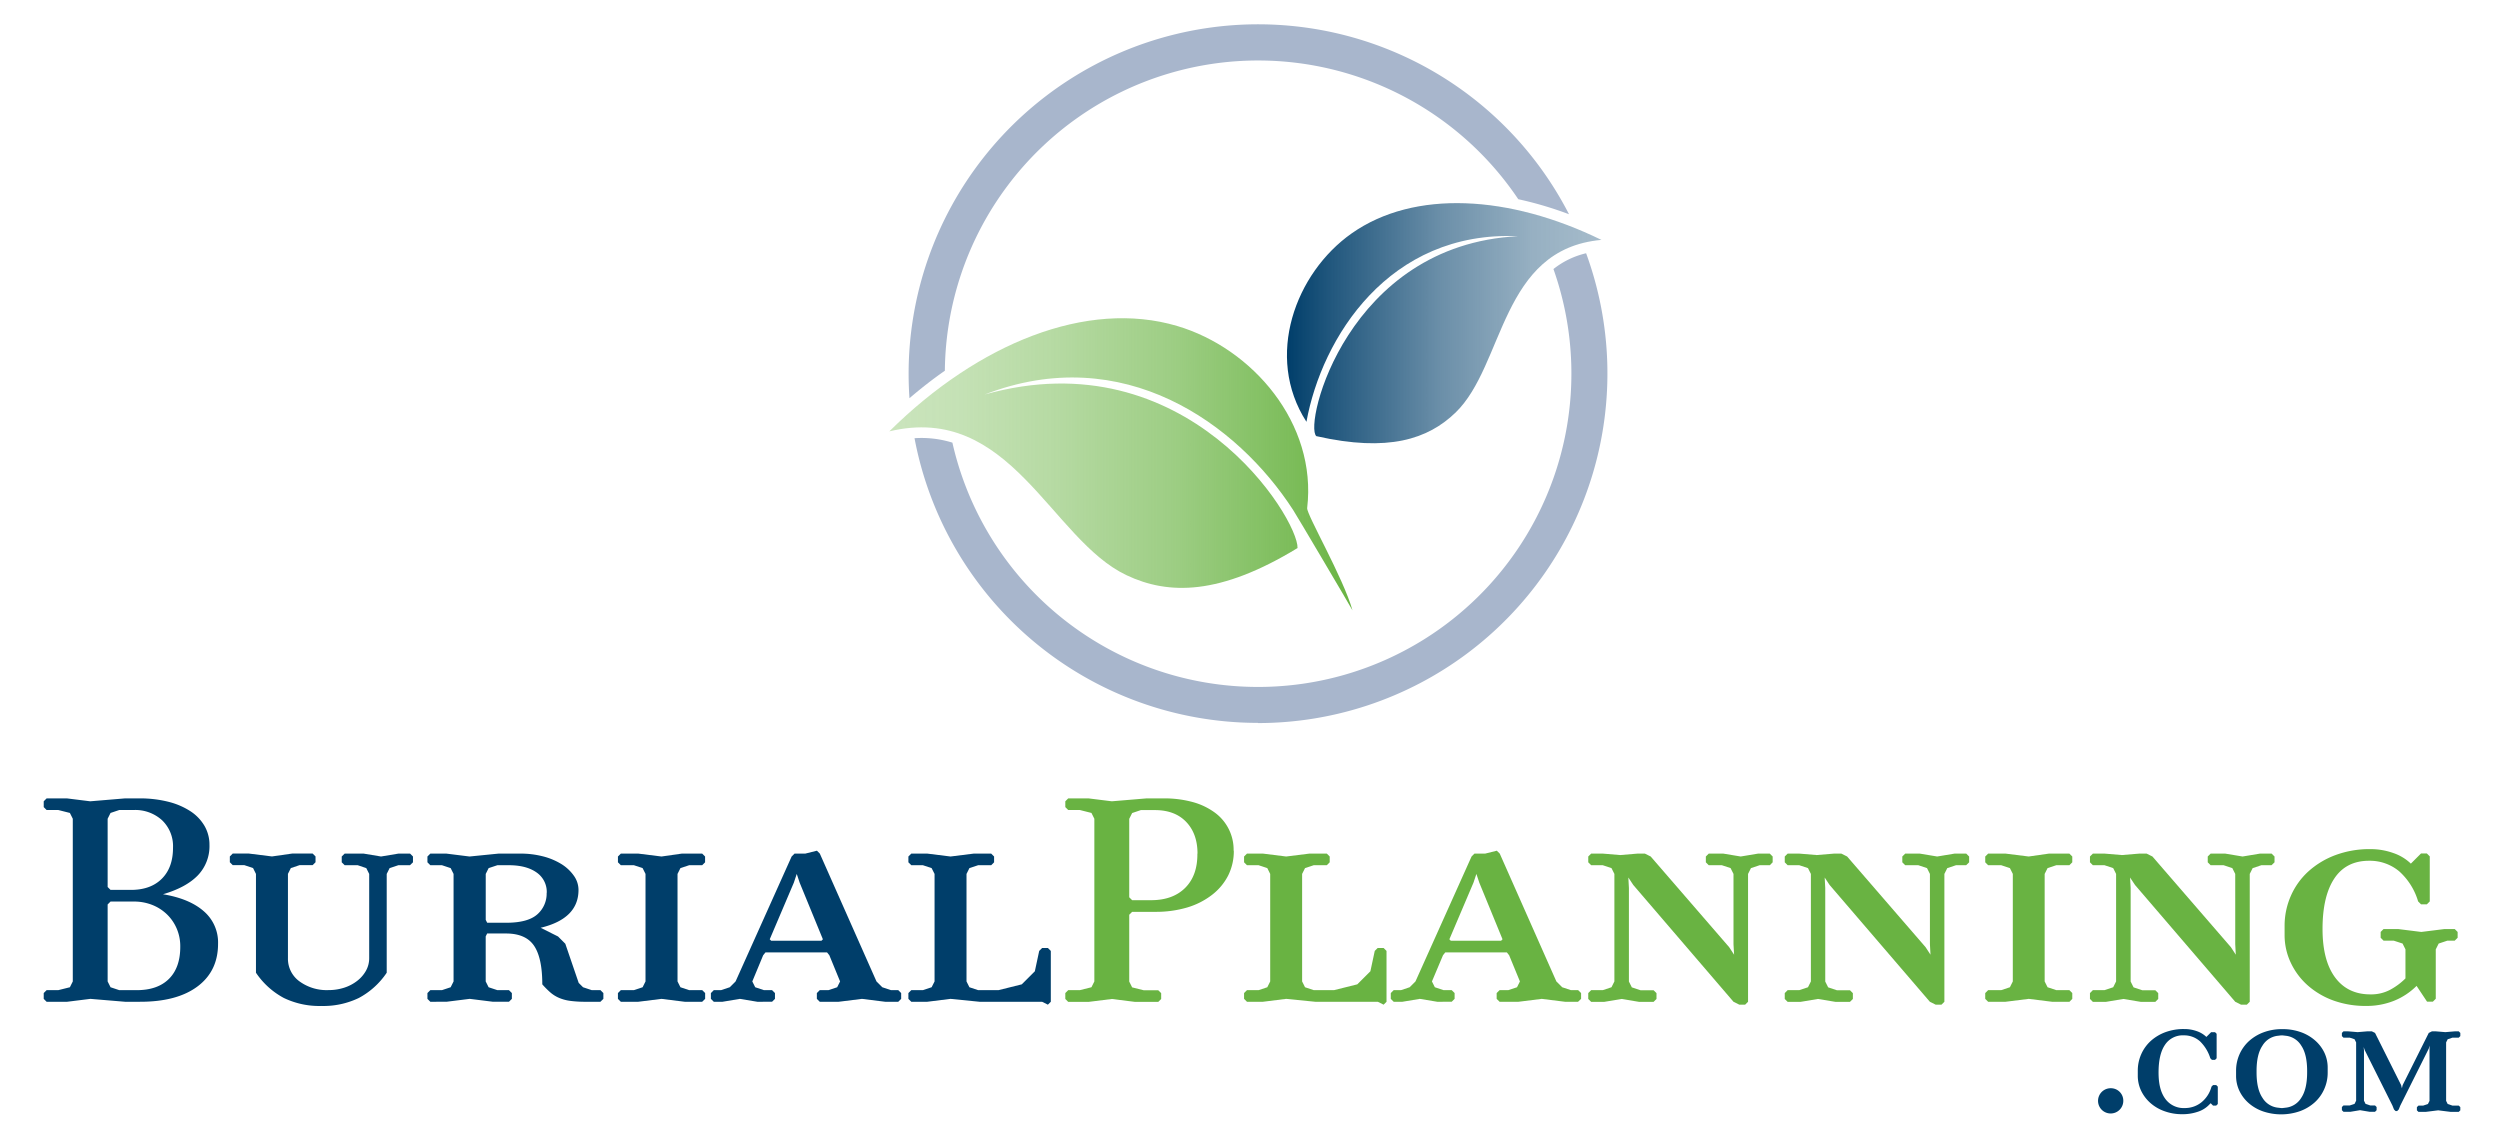 <svg xmlns="http://www.w3.org/2000/svg" xmlns:xlink="http://www.w3.org/1999/xlink" viewBox="0 0 792 360"><defs><linearGradient id="a" x1="407.32" y1="102.38" x2="506.95" y2="102.38" gradientUnits="userSpaceOnUse"><stop offset="0" stop-color="#003e6a"/><stop offset="0.15" stop-color="#003e6a" stop-opacity="0.86"/><stop offset="0.49" stop-color="#003e6a" stop-opacity="0.58"/><stop offset="0.78" stop-color="#003e6a" stop-opacity="0.41"/><stop offset="1" stop-color="#003e6a" stop-opacity="0.35"/></linearGradient><linearGradient id="b" x1="428.14" y1="147.1" x2="281.4" y2="147.1" gradientUnits="userSpaceOnUse"><stop offset="0" stop-color="#69b342"/><stop offset="0.12" stop-color="#69b342" stop-opacity="0.88"/><stop offset="0.39" stop-color="#69b342" stop-opacity="0.65"/><stop offset="0.64" stop-color="#69b342" stop-opacity="0.49"/><stop offset="0.85" stop-color="#69b342" stop-opacity="0.39"/><stop offset="1" stop-color="#69b342" stop-opacity="0.35"/></linearGradient></defs><rect width="792" height="360" style="fill:#fff"/><path d="M390.54,269.5a17.25,17.25,0,0,1-1.79,7.87,18.09,18.09,0,0,1-5.11,6.12,24,24,0,0,1-7.87,4,34.7,34.7,0,0,1-10.08,1.38h-7.36l-.92.92v21.17l.92,1.84,3.68.92h4.6l.92.92v1.84l-.92.92h-7.36l-7.36-.92-7.37.92h-6.44l-.92-.92V314.6l.92-.92h3.68l3.68-.92.92-1.84V259.38l-.92-1.84-3.68-.93h-3.68l-.92-.92v-1.84l.92-.92h6.44l7.37.92,11-.92h5.52a33.74,33.74,0,0,1,9.07,1.15,21.19,21.19,0,0,1,7,3.32,14.56,14.56,0,0,1,6,12.1Zm-11.5.92q0-6.26-3.55-10t-9.8-3.78h-4.6l-2.76.93-.92,1.84v24.85l.92.92h6q6.9,0,10.82-3.92T379,270.42Z" transform="translate(0.33)" style="fill:#69b342"/><path d="M438,318.28l-1.84-.92H416.34l-9.21-.92-7.36.92h-5.06l-.92-.92V314.6l.92-.92h3.68l2.76-.92.92-1.84V276.86l-.92-1.84-2.76-.92h-3.68l-.92-.92v-1.84l.92-.92h5.06l7.36.92,7.37-.92H420l.92.92v1.84l-.92.92h-4.14l-2.76.92-.92,1.84v34.06l.92,1.84,2.76.92h6.44l7.36-1.84,4.15-4.14,1.38-6.45.92-.92H438l.92.92v16.11Z" transform="translate(0.33)" style="fill:#69b342"/><path d="M499.6,317.36h-4.14l-7.36-.92-7.36.92h-6l-.93-.92V314.6l.93-.92h2.76l2.76-.92.92-1.84-3.41-8.29-.73-.92H457.54l-.73.92-3.5,8.29.92,1.84,2.76.92h2.58l.92.92v1.84l-.92.92H455l-5.53-.92-5.52.92h-2.76l-.92-.92V314.6l.92-.92h2.3l2.76-.92,1.84-1.84,17.77-39.58.92-.92h3.4l3.68-.92.93.92,17.94,40.5,1.84,1.84,2.76.92h2.3l.93.92v1.84Zm-31.29-37.74-.92-2.76-.92,2.76-7.64,17.95.46.46h15.92l.46-.46Z" transform="translate(0.33)" style="fill:#69b342"/><path d="M560.35,274.1h-3.22l-2.76.92-.92,1.84v40.5l-.92.92h-1.85l-1.84-.92-31.75-37L515.53,278l.18,3.31v29.64l.92,1.84,2.76.92h4.14l.92.92v1.84l-.92.92h-4.6l-5.52-.92-5.52.92h-4.14l-.92-.92V314.6l.92-.92h3.68l2.76-.92.92-1.84V276.86l-.92-1.84-2.76-.92h-3.68l-.92-.92v-1.84l.92-.92h3.68l5.52.46,5.52-.46h2.3l1.84.92,24.85,28.72,1.57,2.39-.19-3.31V276.86l-.92-1.84-2.76-.92H541l-.92-.92v-1.84l.92-.92h4.6l5.52.92,5.53-.92h3.68l.92.92v1.84Z" transform="translate(0.33)" style="fill:#69b342"/><path d="M622.55,274.1h-3.22l-2.76.92-.92,1.84v40.5l-.92.92h-1.84l-1.84-.92-31.76-37L577.73,278l.18,3.31v29.64l.92,1.84,2.76.92h4.15l.92.92v1.84l-.92.92h-4.6l-5.53-.92-5.52.92H566l-.92-.92V314.6l.92-.92h3.68l2.76-.92.92-1.84V276.86l-.92-1.84-2.76-.92H566l-.92-.92v-1.84l.92-.92h3.68l5.52.46,5.52-.46H583l1.84.92,24.85,28.72,1.56,2.39-.18-3.31V276.86l-.92-1.84-2.76-.92h-4.15l-.92-.92v-1.84l.92-.92h4.61l5.52.92,5.52-.92h3.68l.92.92v1.84Z" transform="translate(0.33)" style="fill:#69b342"/><path d="M655.28,317.36h-5.53l-7.36-.92-7.36.92h-5.52l-.92-.92V314.6l.92-.92h4.14l2.76-.92.92-1.84V276.86l-.92-1.84-2.76-.92h-4.14l-.92-.92v-1.84l.92-.92H635l7.36.92,6.44-.92h6.45l.92.92v1.84l-.92.92h-4.15l-2.76.92-.92,1.84v34.06l.92,1.84,2.76.92h4.15l.92.92v1.84Z" transform="translate(0.33)" style="fill:#69b342"/><path d="M719.29,274.1h-3.22l-2.76.92-.92,1.84v40.5l-.92.92h-1.84l-1.84-.92-31.75-37L674.47,278l.19,3.31v29.64l.92,1.84,2.76.92h4.14l.92.92v1.84l-.92.92h-4.6l-5.53-.92-5.52.92h-4.14l-.92-.92V314.6l.92-.92h3.68l2.76-.92.92-1.84V276.86l-.92-1.84-2.76-.92h-3.68l-.92-.92v-1.84l.92-.92h3.68l5.52.46,5.53-.46h2.3l1.84.92,24.85,28.72,1.56,2.39-.18-3.31V276.86l-.92-1.84-2.76-.92H700l-.92-.92v-1.84l.92-.92h4.6l5.52.92,5.52-.92h3.68l.92.92v1.84Z" transform="translate(0.33)" style="fill:#69b342"/><path d="M777.33,298H775l-2.76.92-.92,1.84v15.65l-.92.92h-1.84l-3.32-5a21.36,21.36,0,0,1-7.08,4.69,23.32,23.32,0,0,1-8.93,1.66A29.9,29.9,0,0,1,739,317a25.31,25.31,0,0,1-8.14-4.74,22.19,22.19,0,0,1-5.43-7.18,20.44,20.44,0,0,1-2-8.93v-2.76a23.46,23.46,0,0,1,2-9.62,22.84,22.84,0,0,1,5.56-7.73,26.68,26.68,0,0,1,8.56-5.15,30.91,30.91,0,0,1,11-1.89,21.48,21.48,0,0,1,7.32,1.24,14.84,14.84,0,0,1,5.56,3.36l3.22-3.22h1.85l.92.92v14.27l-.92.92h-1.85l-.92-.92A20.61,20.61,0,0,0,759.7,276a14.5,14.5,0,0,0-9.52-3.31q-7.27,0-11,5.62t-3.73,16q0,10,4,15.37t11.23,5.34a12.83,12.83,0,0,0,6.21-1.47,20.79,20.79,0,0,0,4.83-3.59v-9.21l-.92-1.84L758,298h-3.22l-.92-.92v-1.84l.92-.92h4.6l7.36.92,7.37-.92h3.22l.92.92v1.84Z" transform="translate(0.33)" style="fill:#69b342"/><path d="M68.75,299q0,8.66-6.54,13.53T43.9,317.36H39.3l-11-.92-7.36.92H14.44l-.92-.92V314.6l.92-.92h3.69l3.68-.92.92-1.84V259.38l-.92-1.84-3.68-.93H14.44l-.92-.92v-1.84l.92-.92h6.45l7.36.92,11-.92h4.6A36.45,36.45,0,0,1,53,254a23,23,0,0,1,7,3,14,14,0,0,1,4.46,4.65,11.89,11.89,0,0,1,1.57,6,13.35,13.35,0,0,1-3.73,9.71c-2.49,2.55-6.15,4.52-11,5.94q8.37,1.38,12.93,5.38A13,13,0,0,1,68.75,299ZM54.48,268.58A11.37,11.37,0,0,0,51,259.84a12.61,12.61,0,0,0-9-3.23H37.45l-2.76.93-.92,1.84V281l.92.92h6.45q6.26,0,9.8-3.54T54.48,268.58Zm2.3,31.29a14.13,14.13,0,0,0-1.15-5.75,13.87,13.87,0,0,0-3.13-4.51,14.35,14.35,0,0,0-4.65-2.95,15.68,15.68,0,0,0-5.79-1.05H34.69l-.92.92v24.39l.92,1.84,2.76.92H43q6.62,0,10.21-3.59T56.78,299.87Z" transform="translate(0.33)" style="fill:#003e6a"/><path d="M129.54,274.1h-3.68l-2.76.92-.92,1.84v31.3a24.5,24.5,0,0,1-8.84,8,25.83,25.83,0,0,1-11.87,2.53,25.83,25.83,0,0,1-11.87-2.53,24.58,24.58,0,0,1-8.84-8v-31.3L79.84,275l-2.76-.92H73.4l-.92-.92v-1.84l.92-.92h5.06l7.37.92,6.44-.92h6.44l.92.92v1.84l-.92.92H94.57l-2.76.92-.92,1.84v26.69a8.84,8.84,0,0,0,3.59,7.32,14.64,14.64,0,0,0,9.29,2.81,15.85,15.85,0,0,0,5-.78,13.3,13.3,0,0,0,4.09-2.17,10.59,10.59,0,0,0,2.77-3.22,8.13,8.13,0,0,0,1-4V276.86l-.92-1.84L113,274.1h-4.14l-.93-.92v-1.84l.93-.92h6l5.52.92,5.52-.92h3.68l.92.92v1.84Z" transform="translate(0.33)" style="fill:#003e6a"/><path d="M189.88,317.36h-4.6a35.58,35.58,0,0,1-4.93-.28,13.56,13.56,0,0,1-3.49-.92,10.48,10.48,0,0,1-2.77-1.7,26.89,26.89,0,0,1-2.62-2.62q0-8.38-2.62-12.24T160,295.73h-6l-.46.92v14.27l.92,1.84,2.77.92h3.68l.92.92v1.84l-.92.92h-5.06l-7.37-.92-7.36.92H136l-.92-.92V314.6l.92-.92h3.68l2.76-.92.92-1.84V276.86l-.92-1.84-2.76-.92H136l-.92-.92v-1.84l.92-.92h5.06l7.36.92,9.21-.92h6.9a28.37,28.37,0,0,1,7.13.87,21.05,21.05,0,0,1,5.85,2.44,13.51,13.51,0,0,1,3.95,3.69,7.76,7.76,0,0,1,1.48,4.5q0,9.12-12,12l5.52,2.76,2.3,2.3L183,311.38l1.38,1.38,2.76.92h2.76l.92.92v1.84Zm-17-34.51a7.47,7.47,0,0,0-3.22-6.45q-3.23-2.29-8.74-2.3h-3.68l-2.77.92-.92,1.84v14.55l.46.92h6q6.9,0,9.89-2.67A8.74,8.74,0,0,0,172.85,282.85Z" transform="translate(0.33)" style="fill:#003e6a"/><path d="M222.12,317.36H216.6l-7.37-.92-7.36.92h-5.52l-.92-.92V314.6l.92-.92h4.14l2.76-.92.92-1.84V276.86l-.92-1.84-2.76-.92h-4.14l-.92-.92v-1.84l.92-.92h5.52l7.36.92,6.45-.92h6.44l.92.92v1.84l-.92.92H218l-2.77.92-.92,1.84v34.06l.92,1.84,2.77.92h4.14l.92.92v1.84Z" transform="translate(0.33)" style="fill:#003e6a"/><path d="M284.24,317.36H280.1l-7.36-.92-7.37.92h-6l-.92-.92V314.6l.92-.92h2.76l2.76-.92.92-1.84-3.4-8.29-.74-.92H242.18l-.74.92L238,310.92l.92,1.84,2.76.92h2.58l.92.92v1.84l-.92.92H239.6l-5.52-.92-5.52.92H225.8l-.92-.92V314.6l.92-.92h2.3l2.76-.92,1.84-1.84,17.76-39.58.92-.92h3.41l3.68-.92.92.92,17.95,40.5,1.84,1.84,2.76.92h2.3l.92.92v1.84ZM253,279.62l-.92-2.76-.92,2.76-7.64,17.95.46.46h15.92l.46-.46Z" transform="translate(0.33)" style="fill:#003e6a"/><path d="M331.64,318.28l-1.84-.92H310l-9.2-.92-7.37.92h-5.06l-.92-.92V314.6l.92-.92h3.68l2.76-.92.93-1.84V276.86l-.93-1.84-2.76-.92h-3.68l-.92-.92v-1.84l.92-.92h5.06l7.37.92,7.36-.92h5.52l.92.92v1.84l-.92.92h-4.14l-2.76.92-.92,1.84v34.06l.92,1.84,2.76.92H316l7.37-1.84,4.14-4.14,1.38-6.45.92-.92h1.84l.92.92v16.11Z" transform="translate(0.33)" style="fill:#003e6a"/><path d="M672.33,348.75a4,4,0,1,1-4-4,3.93,3.93,0,0,1,4,4Z" transform="translate(0.33)" style="fill:#003e6a"/><path d="M701.76,350.25h-1l-.75-.75-.75.75a8.66,8.66,0,0,1-3.46,2,14.75,14.75,0,0,1-4.8.73,16.14,16.14,0,0,1-5.56-.93A13.57,13.57,0,0,1,681,349.5a12.17,12.17,0,0,1-3-3.91,11.07,11.07,0,0,1-1.08-4.85v-1.5a12.77,12.77,0,0,1,1.08-5.24,12.62,12.62,0,0,1,3-4.2,14.43,14.43,0,0,1,4.65-2.8,16.74,16.74,0,0,1,6-1,11.68,11.68,0,0,1,4,.68,8.19,8.19,0,0,1,3,1.82l1.5-1.5h1.25l.5.5v7.76l-.5.5h-1l-.5-.5a12.72,12.72,0,0,0-3.23-5.33A7.48,7.48,0,0,0,691.5,328a6.71,6.71,0,0,0-6,3.06c-1.35,2-2,4.94-2,8.71s.72,6.42,2.15,8.36a7.17,7.17,0,0,0,6.11,2.9,8.32,8.32,0,0,0,5.28-1.78,9.54,9.54,0,0,0,3.23-5l.5-.5h1l.5.5v5.51Z" transform="translate(0.33)" style="fill:#003e6a"/><path d="M736,345a12.42,12.42,0,0,1-3,4.2,14.26,14.26,0,0,1-4.65,2.8,18,18,0,0,1-11.71.1,13.76,13.76,0,0,1-4.51-2.57,12,12,0,0,1-3-3.91,11.06,11.06,0,0,1-1.07-4.85v-1.5a12.76,12.76,0,0,1,1.07-5.24,12.62,12.62,0,0,1,3-4.2,14.37,14.37,0,0,1,4.66-2.8,16.64,16.64,0,0,1,6-1,16.89,16.89,0,0,1,5.71.93,13.83,13.83,0,0,1,4.5,2.58,12,12,0,0,1,3,3.87,11.08,11.08,0,0,1,1.08,4.88v1.51A12.72,12.72,0,0,1,736,345Zm-5.43-5.73q0-5.26-1.85-8a6.53,6.53,0,0,0-4.66-3.11l-1.25-.15h-.5l-1.25.15a6.49,6.49,0,0,0-4.65,3.11q-1.86,2.75-1.86,8v.5q0,5.25,1.86,8a6.49,6.49,0,0,0,4.65,3.11l1.25.15h.5l1.25-.15a6.53,6.53,0,0,0,4.66-3.11q1.84-2.75,1.85-8Z" transform="translate(0.33)" style="fill:#003e6a"/><path d="M778.59,352.25h-2.5l-4-.5-4,.5h-2.25l-.5-.5v-1l.5-.5h1.5l1.5-.5.5-1V332.23l.1-1-.35,1-9,18-.5,1.25-.5.5h-.5l-.5-.5-.5-1.25-8.76-17.52-.35-1,.1,1v16l.5,1,1.5.5h1.5l.5.5v1l-.5.5h-1.75l-3-.5-3,.5h-2.25l-.5-.5v-1l.5-.5h2l1.51-.5.5-1V330.23l-.5-1-1.51-.5h-2l-.5-.5v-1l.5-.5h1.5l3,.25,3-.25h1.5l1,.5,8.26,16.52.25,1,.25-1,8.26-16.52,1-.5h1.25l3,.25,3-.25h1.25l.5.5v1l-.5.5h-2l-1.5.5-.5,1v18.52l.5,1,1.5.5h2l.5.5v1Z" transform="translate(0.33)" style="fill:#003e6a"/><path d="M299,117.47A99.25,99.25,0,0,1,480.66,63.11a115.29,115.29,0,0,1,16.07,4.76,110.71,110.71,0,0,0-209.21,50.51q0,3.91.27,7.77c3.58-3.06,7.31-6,11.18-8.68Z" transform="translate(0.33)" style="fill:#a8b6cc;fill-rule:evenodd"/><path d="M398.21,229.07A110.76,110.76,0,0,0,502.15,80.23a26.29,26.29,0,0,0-10.35,5,99.27,99.27,0,1,1-190.41,55,33.1,33.1,0,0,0-12-1.41,110.71,110.71,0,0,0,108.79,90.19Z" transform="translate(0.33)" style="fill:#a8b6cc;fill-rule:evenodd"/><path d="M416.68,138.17c22.83,5.17,35.4.93,44.09-7.45C476.34,115.7,474.93,78.87,507,76c-29.12-14.25-59.29-16-79.11-2.07-17.84,12.55-27.66,39-14.34,59.7C418.4,107,439.65,73,480.57,74.83c-54.08,2.72-67.95,59.7-63.89,63.34Z" transform="translate(0.33)" style="fill-rule:evenodd;fill:url(#a)"/><path d="M410.73,173.62c-24.53,14.95-40.8,14.95-54.19,8.6-24-11.37-36.77-54.76-75.14-45.56,28.29-28,62.69-41.83,91.19-33.39,23.86,7.07,44.37,30.87,41.19,57.68-.24,2,11.42,22,14.36,32.42-1-1.84-17.63-30-18.82-31.83-17.66-27.3-53.8-53.57-97.69-36.56,64-18,99.4,39.3,99.1,48.64Z" transform="translate(0.33)" style="fill-rule:evenodd;fill:url(#b)"/></svg>